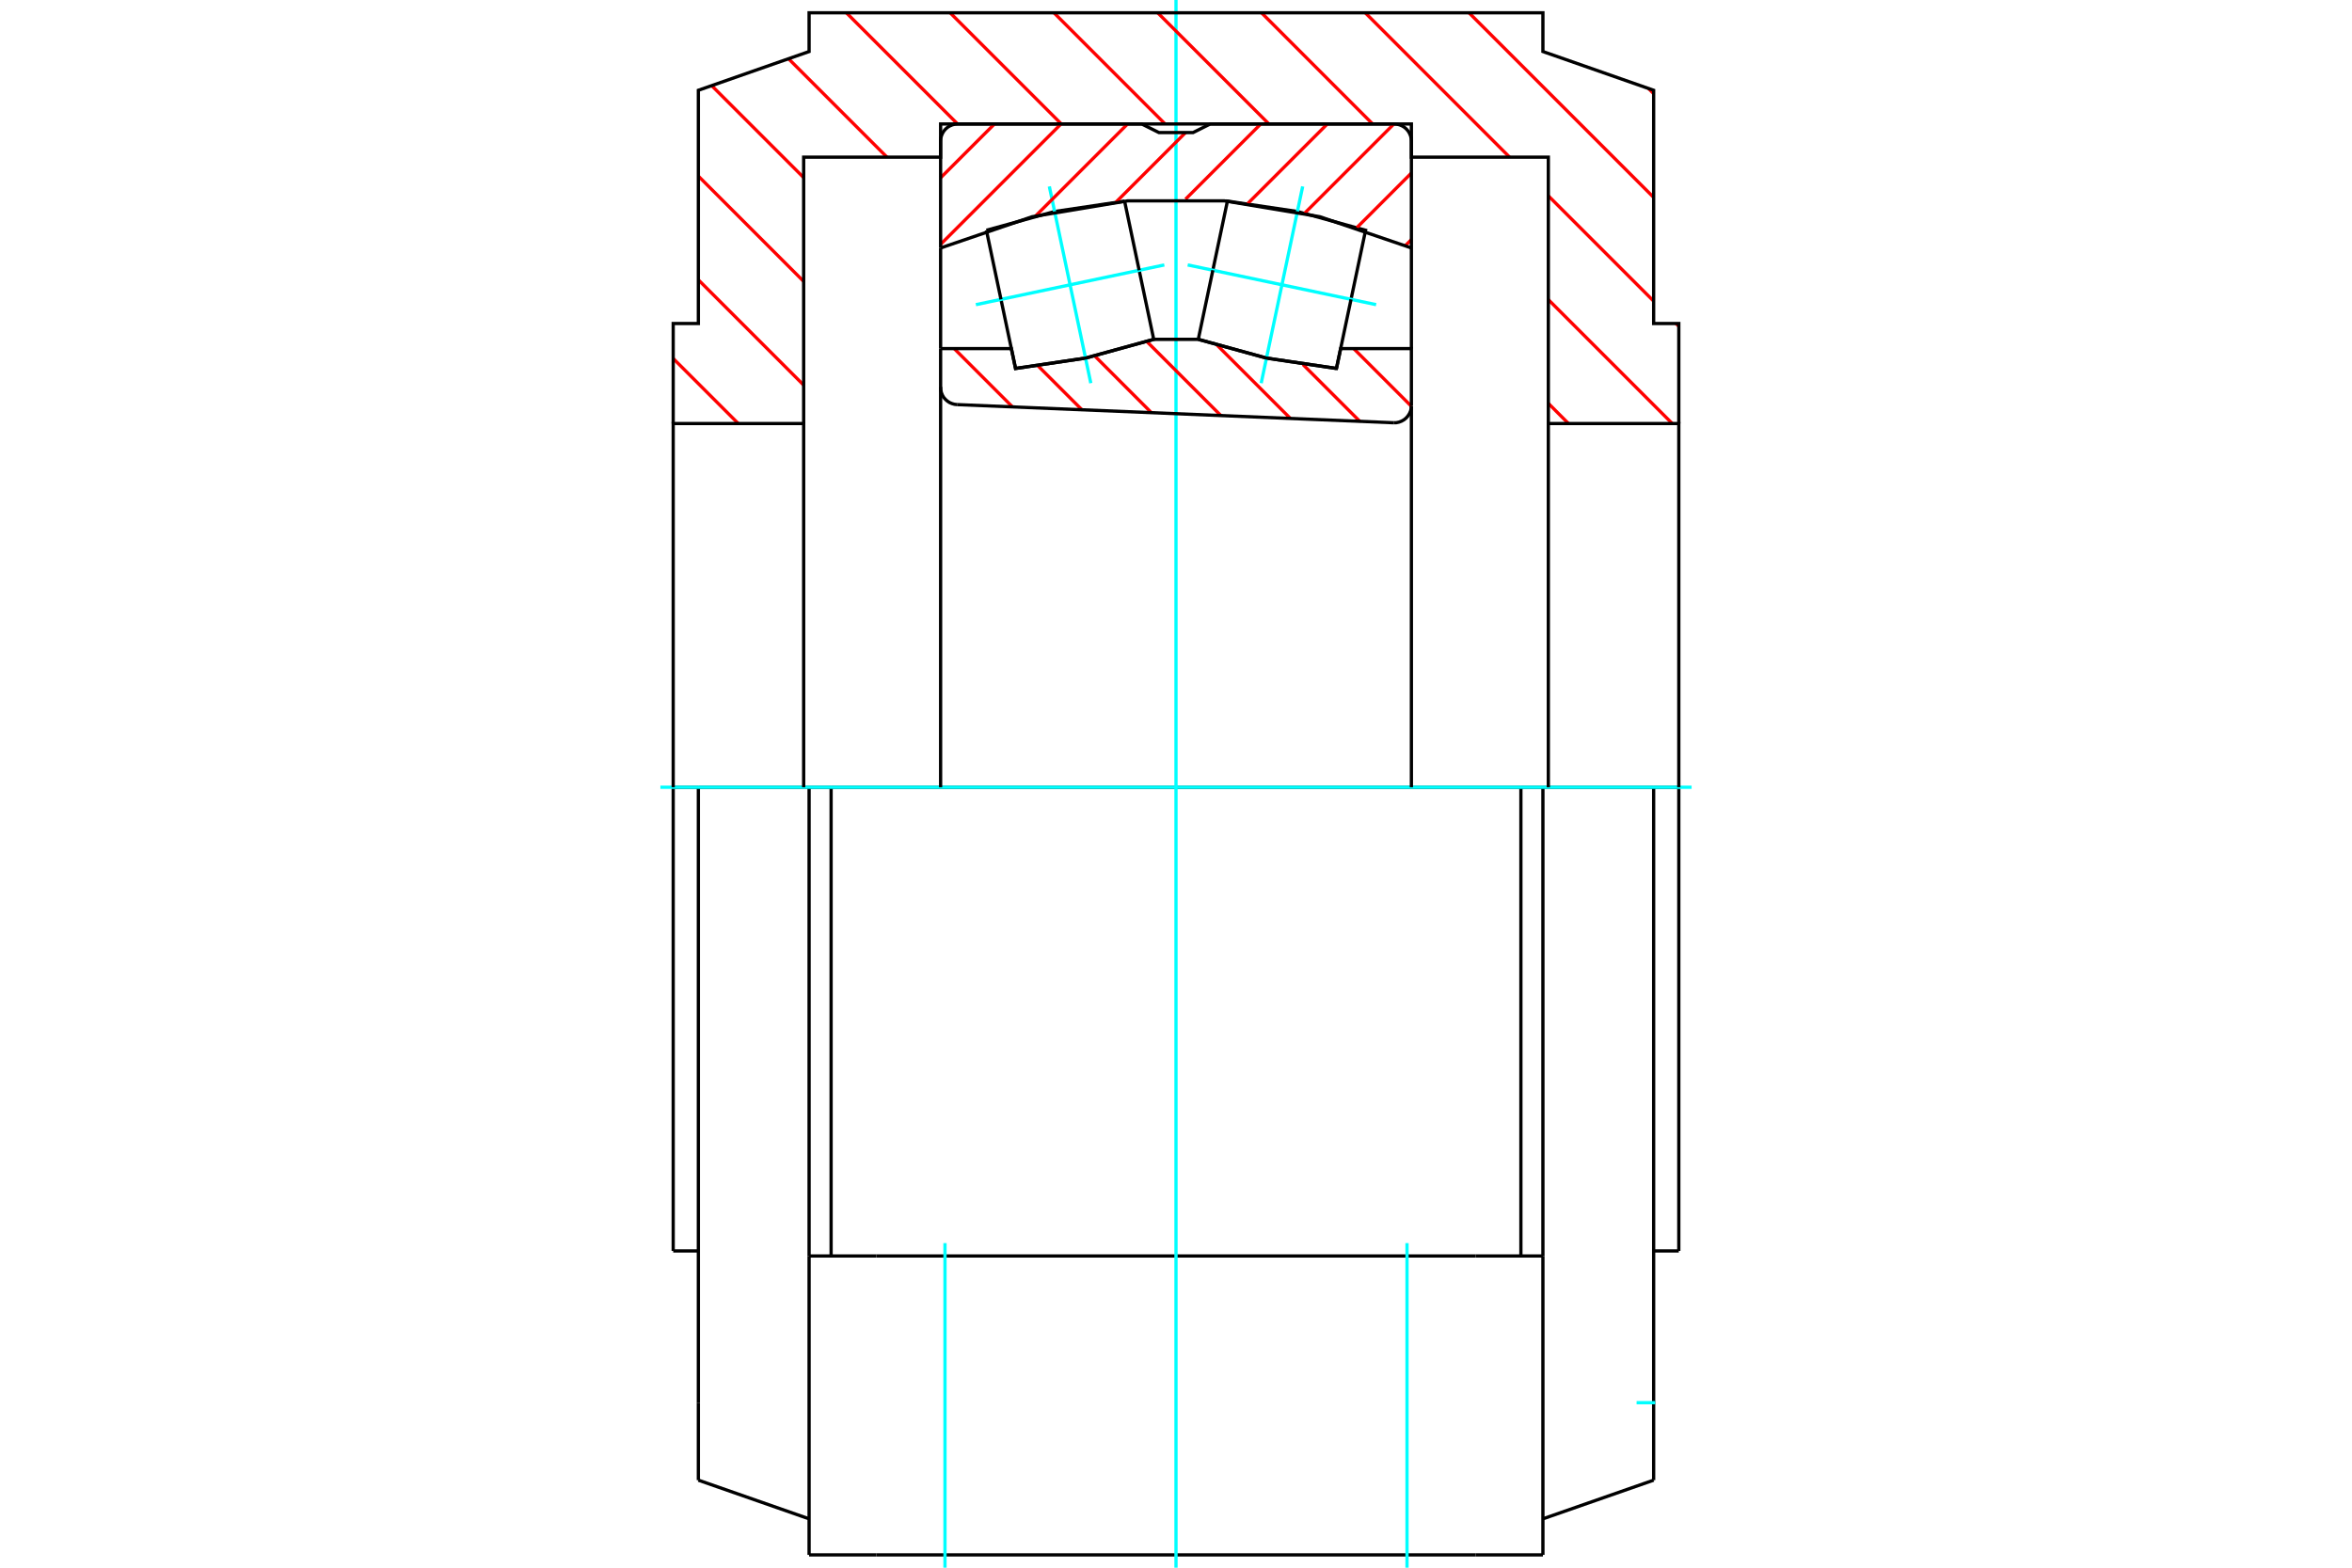 <?xml version="1.0" standalone="no"?>
<!DOCTYPE svg PUBLIC "-//W3C//DTD SVG 1.1//EN"
	"http://www.w3.org/Graphics/SVG/1.1/DTD/svg11.dtd">
<svg xmlns="http://www.w3.org/2000/svg" height="100%" width="100%" viewBox="0 0 36000 24000">
	<rect x="-1800" y="-1200" width="39600" height="26400" style="fill:#FFF"/>
	<g style="fill:none; fill-rule:evenodd" transform="matrix(1 0 0 1 0 0)">
		<g style="fill:none; stroke:#000; stroke-width:50; shape-rendering:geometricPrecision">
			<line x1="25696" y1="12052" x2="25696" y2="19151"/>
			<line x1="25696" y1="12052" x2="25311" y2="12052"/>
			<line x1="10304" y1="12052" x2="10304" y2="19151"/>
			<line x1="10689" y1="12052" x2="10304" y2="12052"/>
			<line x1="12384" y1="12052" x2="10689" y2="12052"/>
			<line x1="12384" y1="12052" x2="12721" y2="12052"/>
			<line x1="14069" y1="12052" x2="12721" y2="12052"/>
			<line x1="14069" y1="12052" x2="21931" y2="12052"/>
			<line x1="23279" y1="12052" x2="21931" y2="12052"/>
			<line x1="23279" y1="12052" x2="23616" y2="12052"/>
			<line x1="25311" y1="12052" x2="23616" y2="12052"/>
			<polyline points="25311,12052 25311,21474 25311,22660"/>
			<line x1="23616" y1="12052" x2="23616" y2="19228"/>
			<line x1="23616" y1="23804" x2="23616" y2="19228"/>
			<line x1="10689" y1="21474" x2="10689" y2="22660"/>
			<line x1="10689" y1="12052" x2="10689" y2="21474"/>
			<line x1="12384" y1="23804" x2="12384" y2="19228"/>
			<line x1="12384" y1="12052" x2="12384" y2="19228"/>
			<line x1="25311" y1="22660" x2="23616" y2="23252"/>
			<line x1="10689" y1="22660" x2="12384" y2="23252"/>
			<line x1="23279" y1="19228" x2="23279" y2="12052"/>
			<line x1="13414" y1="19228" x2="12384" y2="19228"/>
			<line x1="22586" y1="19228" x2="13414" y2="19228"/>
			<line x1="23616" y1="19228" x2="22586" y2="19228"/>
			<line x1="12721" y1="19228" x2="12721" y2="12052"/>
			<line x1="22586" y1="23804" x2="23616" y2="23804"/>
			<line x1="13414" y1="23804" x2="22586" y2="23804"/>
			<line x1="12384" y1="23804" x2="13414" y2="23804"/>
			<line x1="25311" y1="19151" x2="25696" y2="19151"/>
			<line x1="10304" y1="19151" x2="10689" y2="19151"/>
		</g>
		<g style="fill:none; stroke:#0FF; stroke-width:50; shape-rendering:geometricPrecision">
			<line x1="18000" y1="24000" x2="18000" y2="0"/>
			<line x1="10108" y1="12052" x2="25892" y2="12052"/>
			<line x1="25050" y1="21474" x2="25335" y2="21474"/>
			<line x1="14464" y1="24000" x2="14464" y2="19031"/>
			<line x1="21536" y1="24000" x2="21536" y2="19031"/>
		</g>
		<g style="fill:none; stroke:#F00; stroke-width:50; shape-rendering:geometricPrecision">
			<line x1="25232" y1="1354" x2="25311" y2="1434"/>
			<line x1="22485" y1="196" x2="25311" y2="3022"/>
			<line x1="20897" y1="196" x2="23106" y2="2406"/>
			<line x1="23699" y1="2998" x2="25311" y2="4610"/>
			<line x1="25654" y1="4953" x2="25696" y2="4995"/>
			<line x1="19309" y1="196" x2="21010" y2="1898"/>
			<line x1="23699" y1="4587" x2="25596" y2="6484"/>
			<line x1="17720" y1="196" x2="19422" y2="1898"/>
			<line x1="23699" y1="6175" x2="24007" y2="6484"/>
			<line x1="16132" y1="196" x2="17833" y2="1898"/>
			<line x1="14543" y1="196" x2="16245" y2="1898"/>
			<line x1="12955" y1="196" x2="14657" y2="1898"/>
			<line x1="12069" y1="899" x2="13576" y2="2406"/>
			<line x1="10893" y1="1311" x2="12301" y2="2719"/>
			<line x1="10689" y1="2696" x2="12301" y2="4308"/>
			<line x1="10689" y1="4284" x2="12301" y2="5896"/>
			<line x1="10304" y1="5488" x2="11300" y2="6484"/>
		</g>
		<g style="fill:none; stroke:#000; stroke-width:50; shape-rendering:geometricPrecision">
			<polyline points="10304,12052 10304,6484 12301,6484 12301,12052"/>
			<polyline points="12301,6484 12301,2406 14397,2406 14397,1898 21603,1898 21603,2406 23699,2406 23699,6484 23699,12052"/>
			<polyline points="23699,6484 25696,6484 25696,12052"/>
			<polyline points="25696,6484 25696,4953 25311,4953 25311,1382 23616,789 23616,196 12384,196 12384,789 10689,1382 10689,4953 10304,4953 10304,6484"/>
			<polyline points="20679,4583 20902,3525 19858,3238 18787,3079 18564,4137"/>
		</g>
		<g style="fill:none; stroke:#0FF; stroke-width:50; shape-rendering:geometricPrecision">
			<line x1="18179" y1="4056" x2="21063" y2="4664"/>
		</g>
		<g style="fill:none; stroke:#000; stroke-width:50; shape-rendering:geometricPrecision">
			<line x1="20679" y1="4583" x2="20456" y2="5641"/>
			<polyline points="18341,5195 19385,5482 20456,5641"/>
			<line x1="18341" y1="5195" x2="18564" y2="4137"/>
		</g>
		<g style="fill:none; stroke:#0FF; stroke-width:50; shape-rendering:geometricPrecision">
			<line x1="19304" y1="5866" x2="19939" y2="2854"/>
		</g>
		<g style="fill:none; stroke:#000; stroke-width:50; shape-rendering:geometricPrecision">
			<polyline points="15321,4583 15544,5641 16615,5482 17659,5195 17436,4137"/>
		</g>
		<g style="fill:none; stroke:#0FF; stroke-width:50; shape-rendering:geometricPrecision">
			<line x1="17821" y1="4056" x2="14937" y2="4664"/>
		</g>
		<g style="fill:none; stroke:#000; stroke-width:50; shape-rendering:geometricPrecision">
			<line x1="15321" y1="4583" x2="15098" y2="3525"/>
			<polyline points="17213,3079 16142,3238 15098,3525"/>
			<line x1="17213" y1="3079" x2="17436" y2="4137"/>
		</g>
		<g style="fill:none; stroke:#0FF; stroke-width:50; shape-rendering:geometricPrecision">
			<line x1="16061" y1="2854" x2="16696" y2="5866"/>
		</g>
		<g style="fill:none; stroke:#F00; stroke-width:50; shape-rendering:geometricPrecision">
			<line x1="21603" y1="3668" x2="21511" y2="3760"/>
			<line x1="21603" y1="2649" x2="20768" y2="3485"/>
			<line x1="21335" y1="1898" x2="19970" y2="3263"/>
			<line x1="20316" y1="1898" x2="19098" y2="3116"/>
			<line x1="19297" y1="1898" x2="18146" y2="3049"/>
			<line x1="18147" y1="2029" x2="17082" y2="3094"/>
			<line x1="17259" y1="1898" x2="15847" y2="3310"/>
			<line x1="16240" y1="1898" x2="14397" y2="3741"/>
			<line x1="15221" y1="1898" x2="14397" y2="2722"/>
		</g>
		<g style="fill:none; stroke:#000; stroke-width:50; shape-rendering:geometricPrecision">
			<line x1="14397" y1="5337" x2="14397" y2="3796"/>
			<polyline points="21603,3796 20202,3318 18741,3075 17259,3075 15798,3318 14397,3796"/>
			<polyline points="21603,5337 21603,3796 21603,2160 21600,2119 21590,2079 21574,2041 21553,2006 21526,1975 21495,1948 21460,1927 21422,1911 21382,1901 21341,1898 18524,1898 18262,2029 17738,2029 17476,1898 14659,1898 14618,1901 14578,1911 14540,1927 14505,1948 14474,1975 14447,2006 14426,2041 14410,2079 14400,2119 14397,2160 14397,3796"/>
		</g>
		<g style="fill:none; stroke:#F00; stroke-width:50; shape-rendering:geometricPrecision">
			<line x1="20720" y1="5337" x2="21603" y2="6220"/>
			<line x1="19943" y1="5580" x2="20814" y2="6451"/>
			<line x1="18627" y1="5282" x2="19751" y2="6406"/>
			<line x1="17553" y1="5228" x2="18687" y2="6362"/>
			<line x1="16755" y1="5448" x2="17624" y2="6318"/>
			<line x1="15887" y1="5600" x2="16561" y2="6274"/>
			<line x1="14605" y1="5337" x2="15497" y2="6229"/>
		</g>
		<g style="fill:none; stroke:#000; stroke-width:50; shape-rendering:geometricPrecision">
			<polyline points="14397,5337 15480,5337 15544,5641 16615,5482 17659,5195 18341,5195 19385,5482 20456,5641 20520,5337 21603,5337 21603,6210"/>
			<polyline points="21330,6472 21372,6471 21414,6462 21453,6447 21490,6426 21522,6400 21550,6368 21573,6332 21590,6294 21600,6253 21603,6210"/>
			<line x1="21330" y1="6472" x2="14648" y2="6194"/>
			<polyline points="14397,5932 14400,5972 14409,6011 14424,6048 14444,6083 14470,6113 14500,6140 14533,6162 14570,6178 14608,6189 14648,6194"/>
			<line x1="14397" y1="5932" x2="14397" y2="5337"/>
			<line x1="14397" y1="5921" x2="14397" y2="12052"/>
			<line x1="21603" y1="12052" x2="21603" y2="6222"/>
		</g>
	</g>
</svg>
